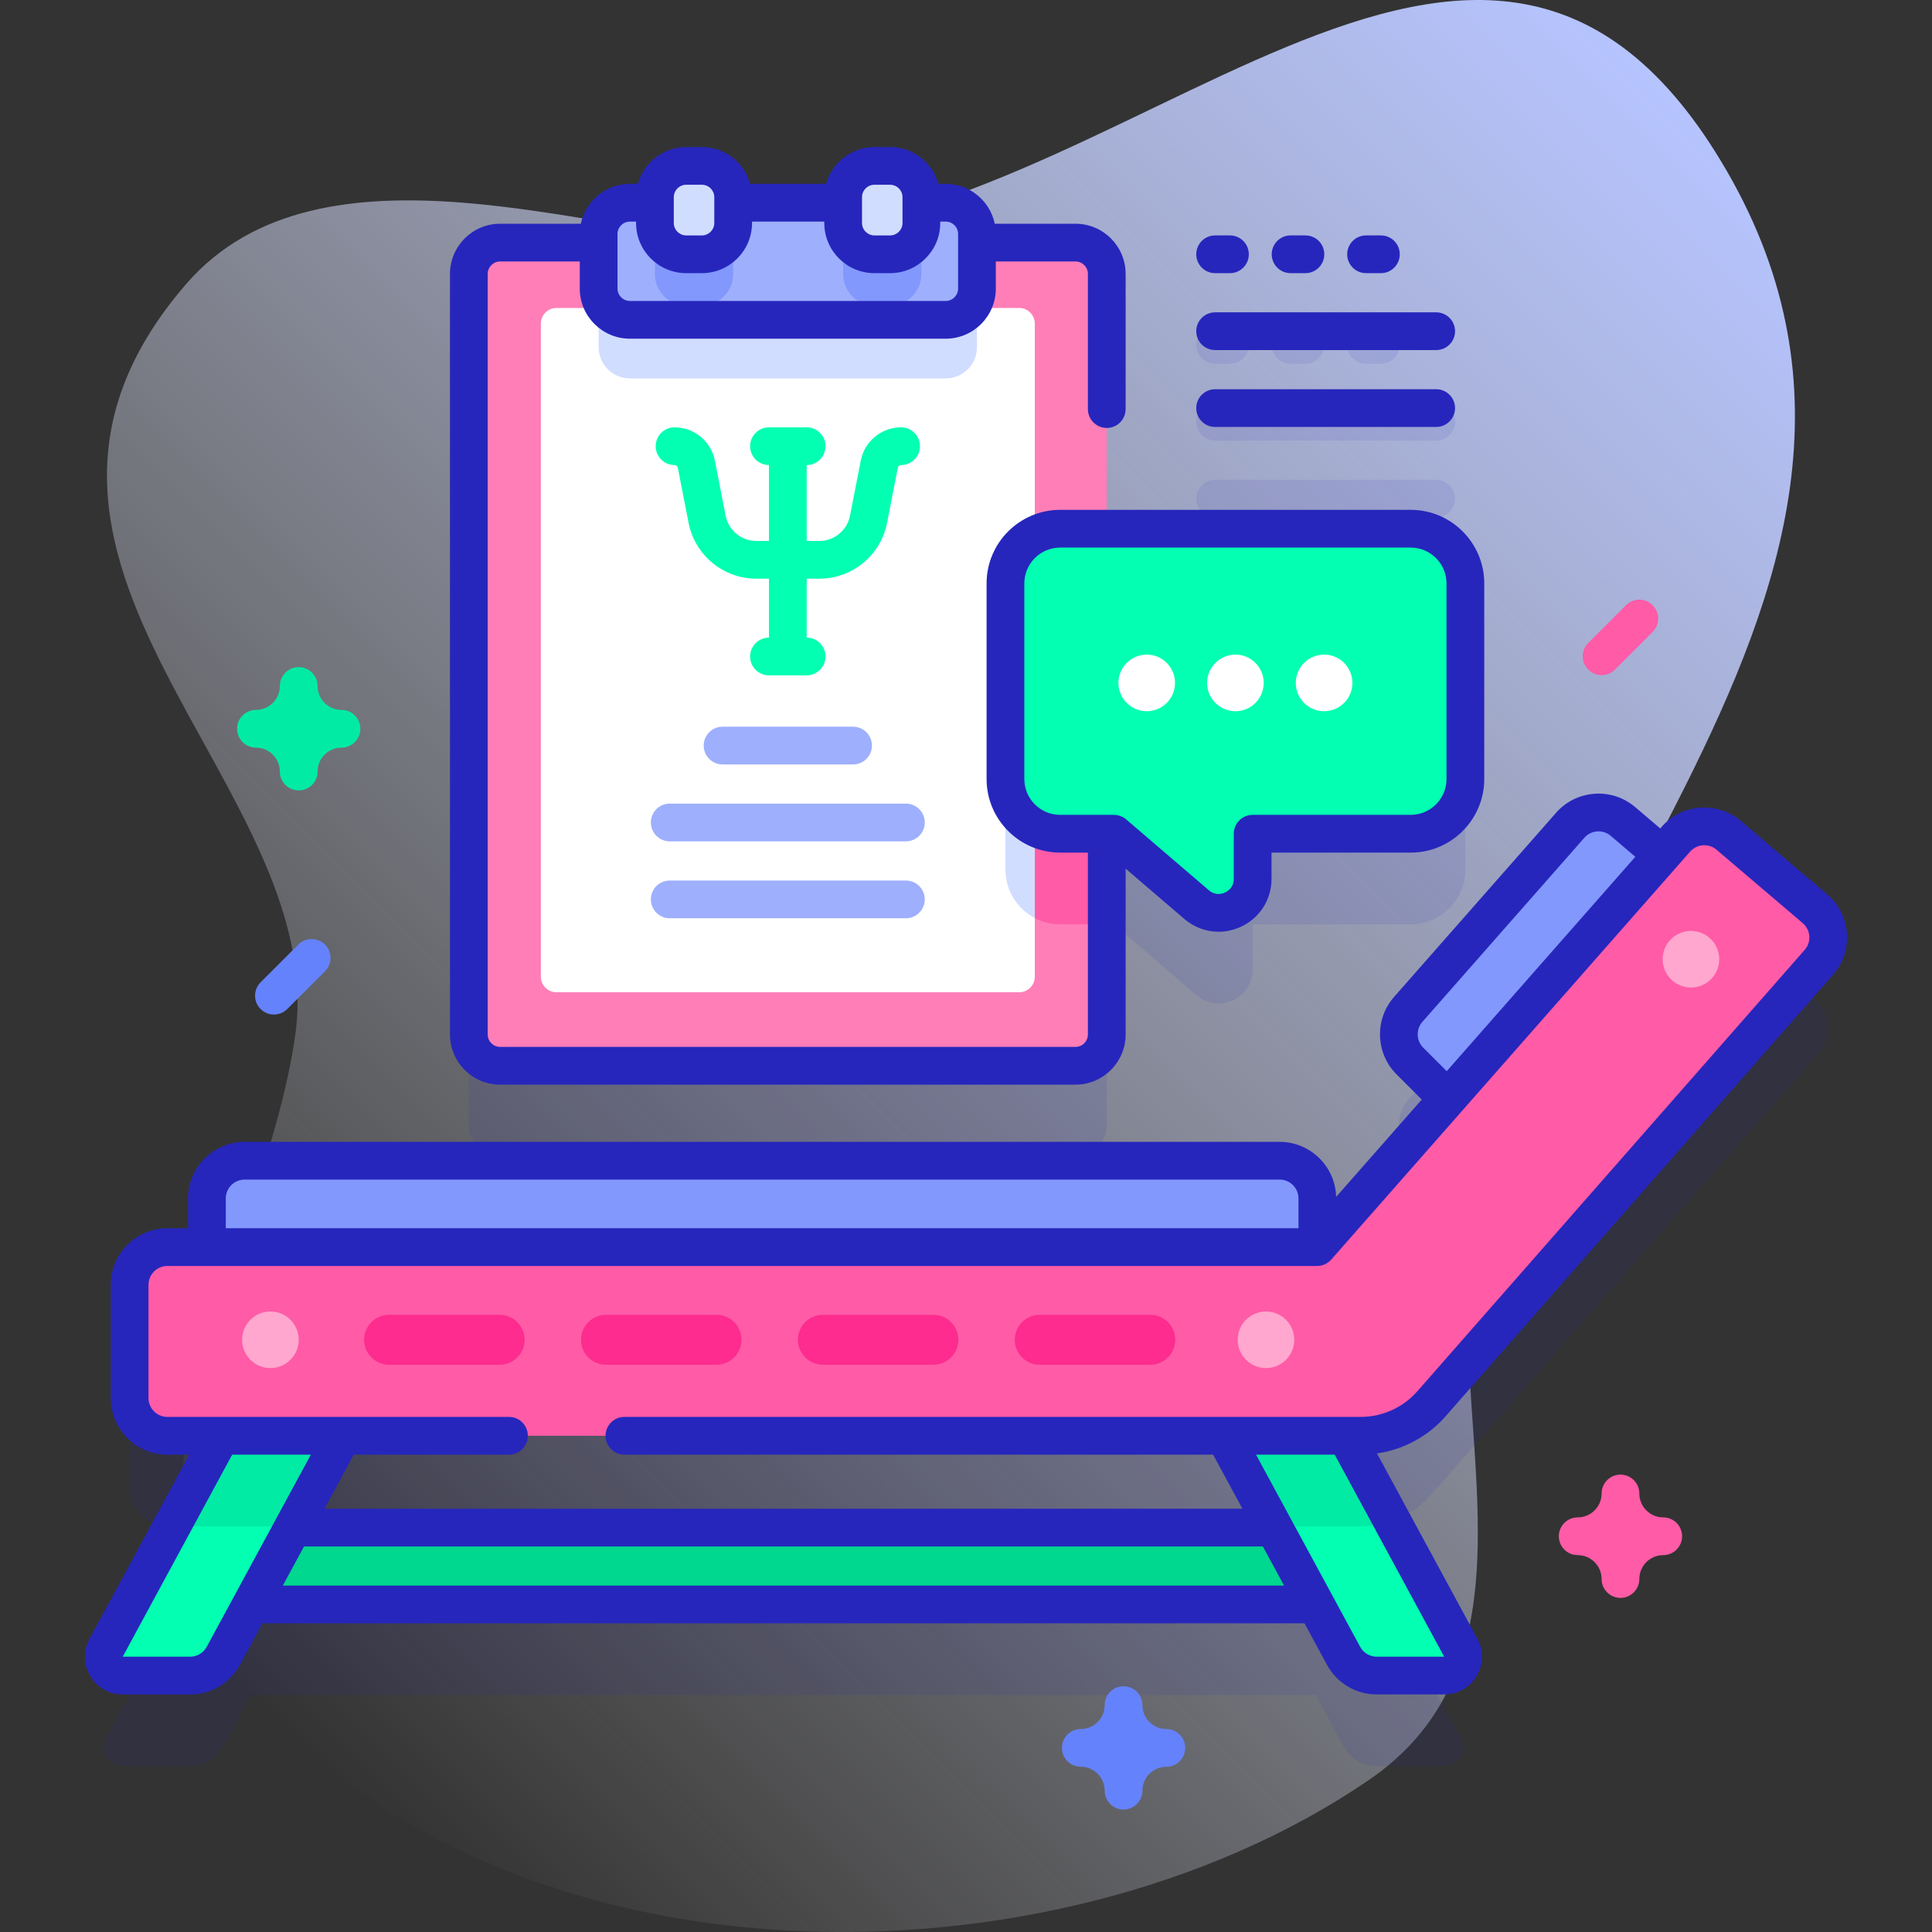 <svg id="Capa_1" enable-background="new 0 0 512 512" height="512" viewBox="0 0 512 512" width="512" xmlns="http://www.w3.org/2000/svg" xmlns:xlink="http://www.w3.org/1999/xlink"><rect x="0" y="0" width="512" height="512" fill="#333333" stroke="none"/><linearGradient id="SVGID_1_" gradientUnits="userSpaceOnUse" x1="48.809" x2="449.487" y1="431.464" y2="30.786"><stop offset="0" stop-color="#fff" stop-opacity="0"/><stop offset="1" stop-color="#b6c4ff"/></linearGradient><g><g><path d="m457.645 45.35c-64.484-111.541-159.399 17.778-261.586 17.778-36.925 0-111.013-29.263-146.789 12.208-63.395 73.487 38.428 132.378 28.968 199.037-8.085 56.969-55.309 122.016-12.286 173.401 67.356 80.447 212.324 81.663 296.738 23.998 36.598-25.001 28.98-67.337 26.779-107.29-5.814-105.517 134.987-203.566 68.176-319.132z" fill="url(#SVGID_1_)"/></g><g><g><g><g><path d="m373.845 164.114h-80.541v-67.53c0-4.58-3.71-8.29-8.3-8.29h-152.46c-4.58 0-8.29 3.71-8.29 8.29v201.56c0 4.58 3.71 8.3 8.29 8.3h152.46c4.59 0 8.3-3.72 8.3-8.3v-53.197h1.885l21.919 18.782c5.838 5.003 14.856.854 14.856-6.834v-11.948h41.88c8.006 0 14.497-6.49 14.497-14.496v-51.841c0-8.006-6.49-14.496-14.496-14.496z" fill="#2626bc" opacity=".1"/><g opacity=".1"><g><path d="m325.949 96.388h-3.931c-2.762 0-5-2.238-5-5s2.238-5 5-5h3.931c2.762 0 5 2.238 5 5s-2.238 5-5 5z" fill="#2626bc"/></g><g><path d="m345.949 96.388h-3.931c-2.762 0-5-2.238-5-5s2.238-5 5-5h3.931c2.762 0 5 2.238 5 5s-2.238 5-5 5z" fill="#2626bc"/></g><g><path d="m365.949 96.388h-3.931c-2.762 0-5-2.238-5-5s2.238-5 5-5h3.931c2.762 0 5 2.238 5 5s-2.238 5-5 5z" fill="#2626bc"/></g><g><path d="m380.602 116.77h-58.583c-2.762 0-5-2.238-5-5s2.238-5 5-5h58.583c2.762 0 5 2.238 5 5s-2.238 5-5 5z" fill="#2626bc"/></g><g><path d="m380.602 137.152h-58.583c-2.762 0-5-2.238-5-5s2.238-5 5-5h58.583c2.762 0 5 2.238 5 5s-2.238 5-5 5z" fill="#2626bc"/></g></g><path d="m379.621 395.705 102.488-116.783c3.58-4.205 3.074-10.516-1.131-14.097l-22.842-19.448c-4.205-3.58-10.517-3.074-14.097 1.131l-3.547 4.032-10.383-8.84c-4.205-3.58-10.517-3.074-14.097 1.131l-42.816 48.669c-3.484 3.961-3.293 9.946.437 13.676l9.998 9.998-34.519 39.238v-12.811c0-5.523-4.477-10-10-10h-274.281c-5.523 0-10 4.477-10 10v12.896h-10.479c-5.523 0-10 4.477-10 10v30c0 5.523 4.477 10 10 10h14.194l-30.427 56.158c-1.805 3.332.607 7.382 4.396 7.382h17.877c3.67 0 7.044-2.01 8.792-5.236l7.375-13.613h282.117l7.375 13.613c1.748 3.227 5.123 5.236 8.792 5.236h17.877c3.789 0 6.201-4.05 4.396-7.382l-30.427-56.158h3.894c7.33.001 14.288-3.213 19.038-8.792zm-41.976 33.121h-260.052l13.181-24.328h233.69z" fill="#2626bc" opacity=".1"/></g><g><path d="m57.489 404.826h300.563v20.362h-300.563z" fill="#00d78f"/><g><path d="m50.392 444.038h-17.877c-3.789 0-6.201-4.05-4.396-7.382l36-66.445h32.228l-37.163 68.591c-1.747 3.226-5.122 5.236-8.792 5.236z" fill="#02ffb2"/><path d="m50.392 444.038h-17.877c-3.789 0-6.201-4.05-4.396-7.382l36-66.445h32.228l-37.163 68.591c-1.747 3.226-5.122 5.236-8.792 5.236z" fill="#02ffb2"/><path d="m96.344 370.215-18.57 34.28h-32.22l18.57-34.28z" fill="#01eba4"/></g><g><path d="m364.846 444.038h17.877c3.789 0 6.201-4.05 4.396-7.382l-36-66.445h-32.229l37.163 68.591c1.748 3.226 5.123 5.236 8.793 5.236z" fill="#02ffb2"/><path d="m368.914 403.065c-2.65.94-5.46 1.43-8.33 1.43h-23.12l-18.57-34.28h32.22z" fill="#01eba4"/></g><g><g><path d="m452.951 237.148-22.842-19.448c-4.205-3.58-10.517-3.074-14.097 1.131l-42.816 48.669c-3.484 3.961-3.293 9.946.437 13.676l28.857 28.857 51.592-58.788c3.58-4.206 3.074-10.517-1.131-14.097z" fill="#8298fd"/></g><path d="m349.112 342.815h-294.281v-25.214c0-5.523 4.477-10 10-10h274.281c5.523 0 10 4.477 10 10z" fill="#8298fd"/><g><path d="m360.586 380.498h-316.234c-5.523 0-10-4.477-10-10v-30c0-5.523 4.477-10 10-10h304.686l95.001-107.99c3.58-4.205 9.892-4.712 14.097-1.131l22.842 19.449c4.205 3.58 4.712 9.892 1.131 14.097l-102.488 116.782c-4.75 5.579-11.708 8.793-19.035 8.793z" fill="#ff5ba7"/></g></g><g fill="#ffa7ce"><circle cx="71.663" cy="355.058" r="7.5"/><circle cx="335.502" cy="355.058" r="7.5"/><circle cx="448.122" cy="254.209" r="7.5"/></g><g fill="#fd2c8e"><path d="m132.403 361.674h-29.292c-3.654 0-6.616-2.962-6.616-6.616 0-3.654 2.962-6.616 6.616-6.616h29.292c3.654 0 6.616 2.962 6.616 6.616 0 3.654-2.962 6.616-6.616 6.616z"/><path d="m189.879 361.674h-29.292c-3.654 0-6.616-2.962-6.616-6.616 0-3.654 2.962-6.616 6.616-6.616h29.292c3.654 0 6.616 2.962 6.616 6.616 0 3.654-2.962 6.616-6.616 6.616z"/><path d="m247.356 361.674h-29.292c-3.654 0-6.616-2.962-6.616-6.616 0-3.654 2.962-6.616 6.616-6.616h29.292c3.654 0 6.616 2.962 6.616 6.616 0 3.654-2.962 6.616-6.616 6.616z"/><path d="m304.832 361.674h-29.292c-3.654 0-6.616-2.962-6.616-6.616 0-3.654 2.962-6.616 6.616-6.616h29.292c3.654 0 6.616 2.962 6.616 6.616 0 3.654-2.962 6.616-6.616 6.616z"/></g></g></g><g><g><g><g><path d="m293.304 72.585v201.56c0 4.58-3.71 8.3-8.3 8.3h-152.46c-4.58 0-8.29-3.72-8.29-8.3v-201.56c0-4.58 3.71-8.29 8.29-8.29h152.46c4.59 0 8.3 3.71 8.3 8.29z" fill="#ff7eb7"/><path d="m293.304 164.115v80.83h-12.35c-8.01 0-14.5-6.49-14.5-14.49v-51.84c0-8.01 6.49-14.5 14.5-14.5z" fill="#ff5ba7"/><path d="m274.234 85.765v173.05c0 2.29-1.86 4.15-4.15 4.15h-122.6c-2.3 0-4.15-1.86-4.15-4.15v-173.05c0-2.29 1.85-4.15 4.15-4.15h122.6c2.29 0 4.15 1.86 4.15 4.15z" fill="#fff"/><path d="m274.234 165.765v77.53c-4.63-2.42-7.78-7.26-7.78-12.84v-51.84c0-5.58 3.15-10.43 7.78-12.85z" fill="#d1ddff"/><path d="m258.913 81.615v10.38c0 4.58-3.72 8.29-8.3 8.29h-83.67c-4.58 0-8.3-3.71-8.3-8.29v-10.38z" fill="#d1ddff"/><g><path d="m250.613 84.763h-83.673c-4.581 0-8.295-3.714-8.295-8.295v-14.456c0-4.581 3.714-8.295 8.295-8.295h83.673c4.581 0 8.295 3.714 8.295 8.295v14.456c0 4.581-3.714 8.295-8.295 8.295z" fill="#9eaffd"/><g fill="#8298fd"><path d="m185.998 80.953h-4.142c-4.581 0-8.295-3.714-8.295-8.295v-6.836c0-4.581 3.714-8.295 8.295-8.295h4.142c4.581 0 8.295 3.714 8.295 8.295v6.836c0 4.581-3.714 8.295-8.295 8.295z"/><path d="m235.879 80.953h-4.142c-4.581 0-8.295-3.714-8.295-8.295v-6.836c0-4.581 3.714-8.295 8.295-8.295h4.142c4.581 0 8.295 3.714 8.295 8.295v6.836c0 4.581-3.714 8.295-8.295 8.295z"/></g></g><g fill="#d1ddff"><path d="m185.998 67.389h-4.142c-4.581 0-8.295-3.714-8.295-8.295v-6.836c0-4.581 3.714-8.295 8.295-8.295h4.142c4.581 0 8.295 3.714 8.295 8.295v6.836c0 4.581-3.714 8.295-8.295 8.295z"/><path d="m235.879 67.389h-4.142c-4.581 0-8.295-3.714-8.295-8.295v-6.836c0-4.581 3.714-8.295 8.295-8.295h4.142c4.581 0 8.295 3.714 8.295 8.295v6.836c0 4.581-3.714 8.295-8.295 8.295z"/></g></g></g><g><path d="m238.799 113.249c-5.193 0-9.686 3.699-10.681 8.796l-2.859 14.628c-.757 3.874-4.17 6.685-8.116 6.685h-3.362v-20.11c2.758-.004 4.993-2.24 4.993-4.999 0-2.761-2.239-5-5-5h-9.987c-2.761 0-5 2.239-5 5 0 2.759 2.235 4.996 4.994 4.999v20.109h-3.362c-3.946 0-7.36-2.811-8.117-6.685l-2.858-14.628c-.996-5.097-5.488-8.796-10.682-8.796-2.761 0-5 2.239-5 5s2.239 5 5 5c.422 0 .787.3.867.714l2.858 14.628c1.672 8.556 9.213 14.767 17.931 14.767h3.362v15.623c-2.758.004-4.994 2.24-4.994 4.999 0 2.761 2.239 5 5 5h9.987c2.761 0 5-2.239 5-5 0-2.759-2.235-4.996-4.993-4.999v-15.623h3.362c8.718 0 16.259-6.21 17.931-14.767l2.859-14.629c.081-.413.445-.713.867-.713 2.761 0 5-2.239 5-5s-2.239-4.999-5-4.999z" fill="#02ffb2"/></g></g><g><g><path d="m226.073 202.585h-34.583c-2.761 0-5-2.239-5-5s2.239-5 5-5h34.583c2.761 0 5 2.239 5 5s-2.239 5-5 5z" fill="#9eaffd"/></g><g><path d="m240.073 222.966h-62.583c-2.761 0-5-2.239-5-5s2.239-5 5-5h62.583c2.761 0 5 2.239 5 5s-2.239 5-5 5z" fill="#9eaffd"/></g><g><path d="m240.073 243.348h-62.583c-2.761 0-5-2.239-5-5s2.239-5 5-5h62.583c2.761 0 5 2.239 5 5s-2.239 5-5 5z" fill="#9eaffd"/></g></g></g><g><g><path d="m280.952 140.114h92.892c8.006 0 14.496 6.49 14.496 14.496v51.841c0 8.006-6.49 14.496-14.496 14.496h-41.88v11.948c0 7.689-9.018 11.837-14.856 6.834l-21.919-18.782h-14.237c-8.006 0-14.496-6.49-14.496-14.496v-51.841c0-8.005 6.49-14.496 14.496-14.496z" fill="#02ffb2"/><g fill="#2626bc"><path d="m383.379 375.003 102.537-116.84c2.597-3.051 3.851-6.931 3.53-10.924-.321-3.994-2.178-7.624-5.229-10.221l-22.842-19.448c-6.299-5.362-15.784-4.6-21.092 1.635l-.301.342-6.636-5.651c-3.048-2.599-6.931-3.846-10.922-3.532-3.991.321-7.62 2.176-10.166 5.164l-42.822 48.672c-5.207 5.927-4.917 14.938.662 20.518l6.681 6.675-22.689 25.791c-.224-8.078-6.848-14.582-14.979-14.582h-274.277c-8.271 0-15 6.729-15 15v7.898h-5.482c-8.271 0-15 6.729-15 15v30c0 8.271 6.729 15 15 15h5.807l-26.427 48.773c-1.701 3.128-1.63 6.822.188 9.882 1.819 3.06 5.032 4.887 8.594 4.887h17.88c5.508 0 10.561-3.012 13.187-7.858l5.956-10.991h276.166l5.956 10.991c2.626 4.847 7.679 7.858 13.187 7.858h17.88c3.558 0 6.77-1.824 8.591-4.88 1.821-3.057 1.898-6.749.205-9.882l-26.605-49.102c7.161-1.042 13.74-4.628 18.462-10.175zm-6.431-104.2 42.872-48.729c.866-1.016 2.076-1.635 3.407-1.742 1.328-.105 2.62.311 3.635 1.176l6.516 5.549-49.978 56.812-6.23-6.223c-1.861-1.863-1.958-4.869-.222-6.843zm-317.114 46.797c0-2.757 2.243-5 5-5h274.279c2.757 0 5 2.243 5 5v7.898h-284.279zm-5.047 118.818c-.876 1.617-2.56 2.622-4.394 2.622l-17.873.002 29.012-53.544h20.845zm20.167-16.228 5.614-10.36h254.102l5.614 10.36zm307.77 18.85h-17.88c-1.834 0-3.518-1.005-4.394-2.622l-27.591-50.92h20.855zm-22.138-63.542h-195.114c-2.762 0-5 2.238-5 5s2.238 5 5 5h156.013l7.766 14.332h-243.264l7.766-14.332h41.129c2.762 0 5-2.238 5-5s-2.238-5-5-5h-90.53c-2.757 0-5-2.243-5-5v-30c0-2.757 2.243-5 5-5h304.686c1.438 0 2.805-.618 3.754-1.697l95.054-108.052c1.789-2.099 4.95-2.353 7.049-.565l22.842 19.449c1.017.865 1.636 2.075 1.742 3.406.107 1.332-.311 2.625-1.127 3.585l-102.536 116.84c-3.808 4.471-9.358 7.034-15.23 7.034z"/><path d="m322.019 72.389h3.931c2.762 0 5-2.238 5-5s-2.238-5-5-5h-3.931c-2.762 0-5 2.238-5 5s2.238 5 5 5z"/><path d="m342.019 72.389h3.931c2.762 0 5-2.238 5-5s-2.238-5-5-5h-3.931c-2.762 0-5 2.238-5 5s2.238 5 5 5z"/><path d="m362.019 72.389h3.931c2.762 0 5-2.238 5-5s-2.238-5-5-5h-3.931c-2.762 0-5 2.238-5 5s2.238 5 5 5z"/><path d="m322.019 92.771h58.583c2.762 0 5-2.238 5-5s-2.238-5-5-5h-58.583c-2.762 0-5 2.238-5 5s2.238 5 5 5z"/><path d="m322.019 113.151h58.583c2.762 0 5-2.238 5-5s-2.238-5-5-5h-58.583c-2.762 0-5 2.238-5 5s2.238 5 5 5z"/><path d="m132.544 287.44h152.47c7.328 0 13.29-5.962 13.29-13.29v-43.949l15.552 13.326c2.61 2.236 5.812 3.393 9.067 3.392 1.984 0 3.99-.429 5.894-1.305 5.026-2.312 8.148-7.187 8.148-12.719v-6.948h36.88c10.75 0 19.496-8.746 19.496-19.496v-51.841c0-10.75-8.746-19.496-19.496-19.496h-92.893c-10.751 0-19.497 8.746-19.497 19.496v51.841c0 10.75 8.746 19.496 19.497 19.496h7.352v48.203c0 1.814-1.476 3.29-3.29 3.29h-152.47c-1.819 0-3.3-1.476-3.3-3.29v-201.56c0-1.819 1.48-3.3 3.3-3.3h21.1v7.18c0 7.328 5.966 13.29 13.3 13.29h83.67c7.328 0 13.29-5.962 13.29-13.29v-7.18h21.11c1.814 0 3.29 1.48 3.29 3.3v35.82c0 2.762 2.238 5 5 5s5-2.238 5-5v-35.82c0-7.334-5.962-13.3-13.29-13.3h-21.392c-1.259-6.028-6.612-10.57-13.008-10.57h-1.932c-1.554-5.617-6.698-9.758-12.802-9.758h-4.142c-6.105 0-11.248 4.141-12.802 9.758h-20.134c-1.554-5.617-6.698-9.758-12.802-9.758h-4.142c-6.105 0-11.248 4.141-12.802 9.758h-2.111c-6.401 0-11.758 4.542-13.018 10.57h-21.382c-7.334 0-13.3 5.966-13.3 13.3v201.56c-.001 7.329 5.965 13.29 13.299 13.29zm138.911-80.989v-51.841c0-5.236 4.261-9.496 9.497-9.496h92.893c5.236 0 9.496 4.26 9.496 9.496v51.841c0 5.236-4.26 9.496-9.496 9.496h-41.88c-2.762 0-5 2.238-5 5v11.948c0 2.313-1.628 3.312-2.328 3.634-.702.323-2.52.907-4.274-.596l-21.919-18.783c-.906-.776-2.061-1.203-3.254-1.203h-14.237c-5.237 0-9.498-4.259-9.498-9.496zm-39.717-157.489h4.142c1.816 0 3.295 1.479 3.295 3.295v6.837c0 1.816-1.479 3.295-3.295 3.295h-4.142c-1.816 0-3.295-1.479-3.295-3.295v-6.837c0-1.817 1.478-3.295 3.295-3.295zm-49.881 0h4.142c1.816 0 3.295 1.479 3.295 3.295v6.837c0 1.816-1.479 3.295-3.295 3.295h-4.142c-1.816 0-3.295-1.479-3.295-3.295v-6.837c0-1.817 1.478-3.295 3.295-3.295zm-18.213 13.048c0-1.814 1.48-3.29 3.3-3.29h1.618v.374c0 7.331 5.964 13.295 13.295 13.295h4.142c7.331 0 13.295-5.964 13.295-13.295v-.374h19.149v.374c0 7.331 5.964 13.295 13.295 13.295h4.142c7.331 0 13.295-5.964 13.295-13.295v-.374h1.439c1.814 0 3.29 1.476 3.29 3.29v14.46c0 1.814-1.476 3.29-3.29 3.29h-83.67c-1.819 0-3.3-1.476-3.3-3.29z"/></g></g><g fill="#fff"><circle cx="327.398" cy="180.98" r="7.5"/><g><circle cx="303.897" cy="180.98" r="7.5"/><circle cx="350.899" cy="180.98" r="7.5"/></g></g></g></g><g><path d="m79.163 209.463c-2.762 0-5-2.238-5-5 0-3.492-2.841-6.333-6.333-6.333-2.762 0-5-2.238-5-5s2.238-5 5-5c3.492 0 6.333-2.841 6.333-6.333 0-2.762 2.238-5 5-5s5 2.238 5 5c0 3.492 2.841 6.333 6.333 6.333 2.762 0 5 2.238 5 5s-2.238 5-5 5c-3.492 0-6.333 2.841-6.333 6.333 0 2.762-2.238 5-5 5z" fill="#01eba4"/></g><g><path d="m429.44 423.457c-2.762 0-5-2.238-5-5 0-3.492-2.841-6.333-6.333-6.333-2.762 0-5-2.238-5-5s2.238-5 5-5c3.492 0 6.333-2.841 6.333-6.333 0-2.762 2.238-5 5-5s5 2.238 5 5c0 3.492 2.842 6.333 6.334 6.333 2.762 0 5 2.238 5 5s-2.238 5-5 5c-3.492 0-6.334 2.841-6.334 6.333 0 2.762-2.239 5-5 5z" fill="#ff5ba7"/></g><g><g><path d="m297.757 479.542c-2.762 0-5-2.238-5-5 0-3.492-2.841-6.333-6.333-6.333-2.762 0-5-2.238-5-5s2.238-5 5-5c3.492 0 6.333-2.841 6.333-6.333 0-2.762 2.238-5 5-5s5 2.238 5 5c0 3.492 2.841 6.333 6.333 6.333 2.762 0 5 2.238 5 5s-2.238 5-5 5c-3.492 0-6.333 2.841-6.333 6.333 0 2.762-2.238 5-5 5z" fill="#6582fd"/></g></g><g><path d="m72.593 268.861c-1.279 0-2.56-.488-3.535-1.465-1.953-1.952-1.953-5.118 0-7.07l10-10c1.951-1.953 5.119-1.953 7.07 0 1.953 1.952 1.953 5.118 0 7.07l-10 10c-.975.977-2.256 1.465-3.535 1.465z" fill="#6582fd"/></g><g><path d="m424.44 178.92c-1.279 0-2.56-.488-3.535-1.465-1.953-1.952-1.953-5.118 0-7.07l10-10c1.951-1.953 5.119-1.953 7.07 0 1.953 1.952 1.953 5.118 0 7.07l-10 10c-.976.977-2.256 1.465-3.535 1.465z" fill="#ff5ba7"/></g></g></g></svg>